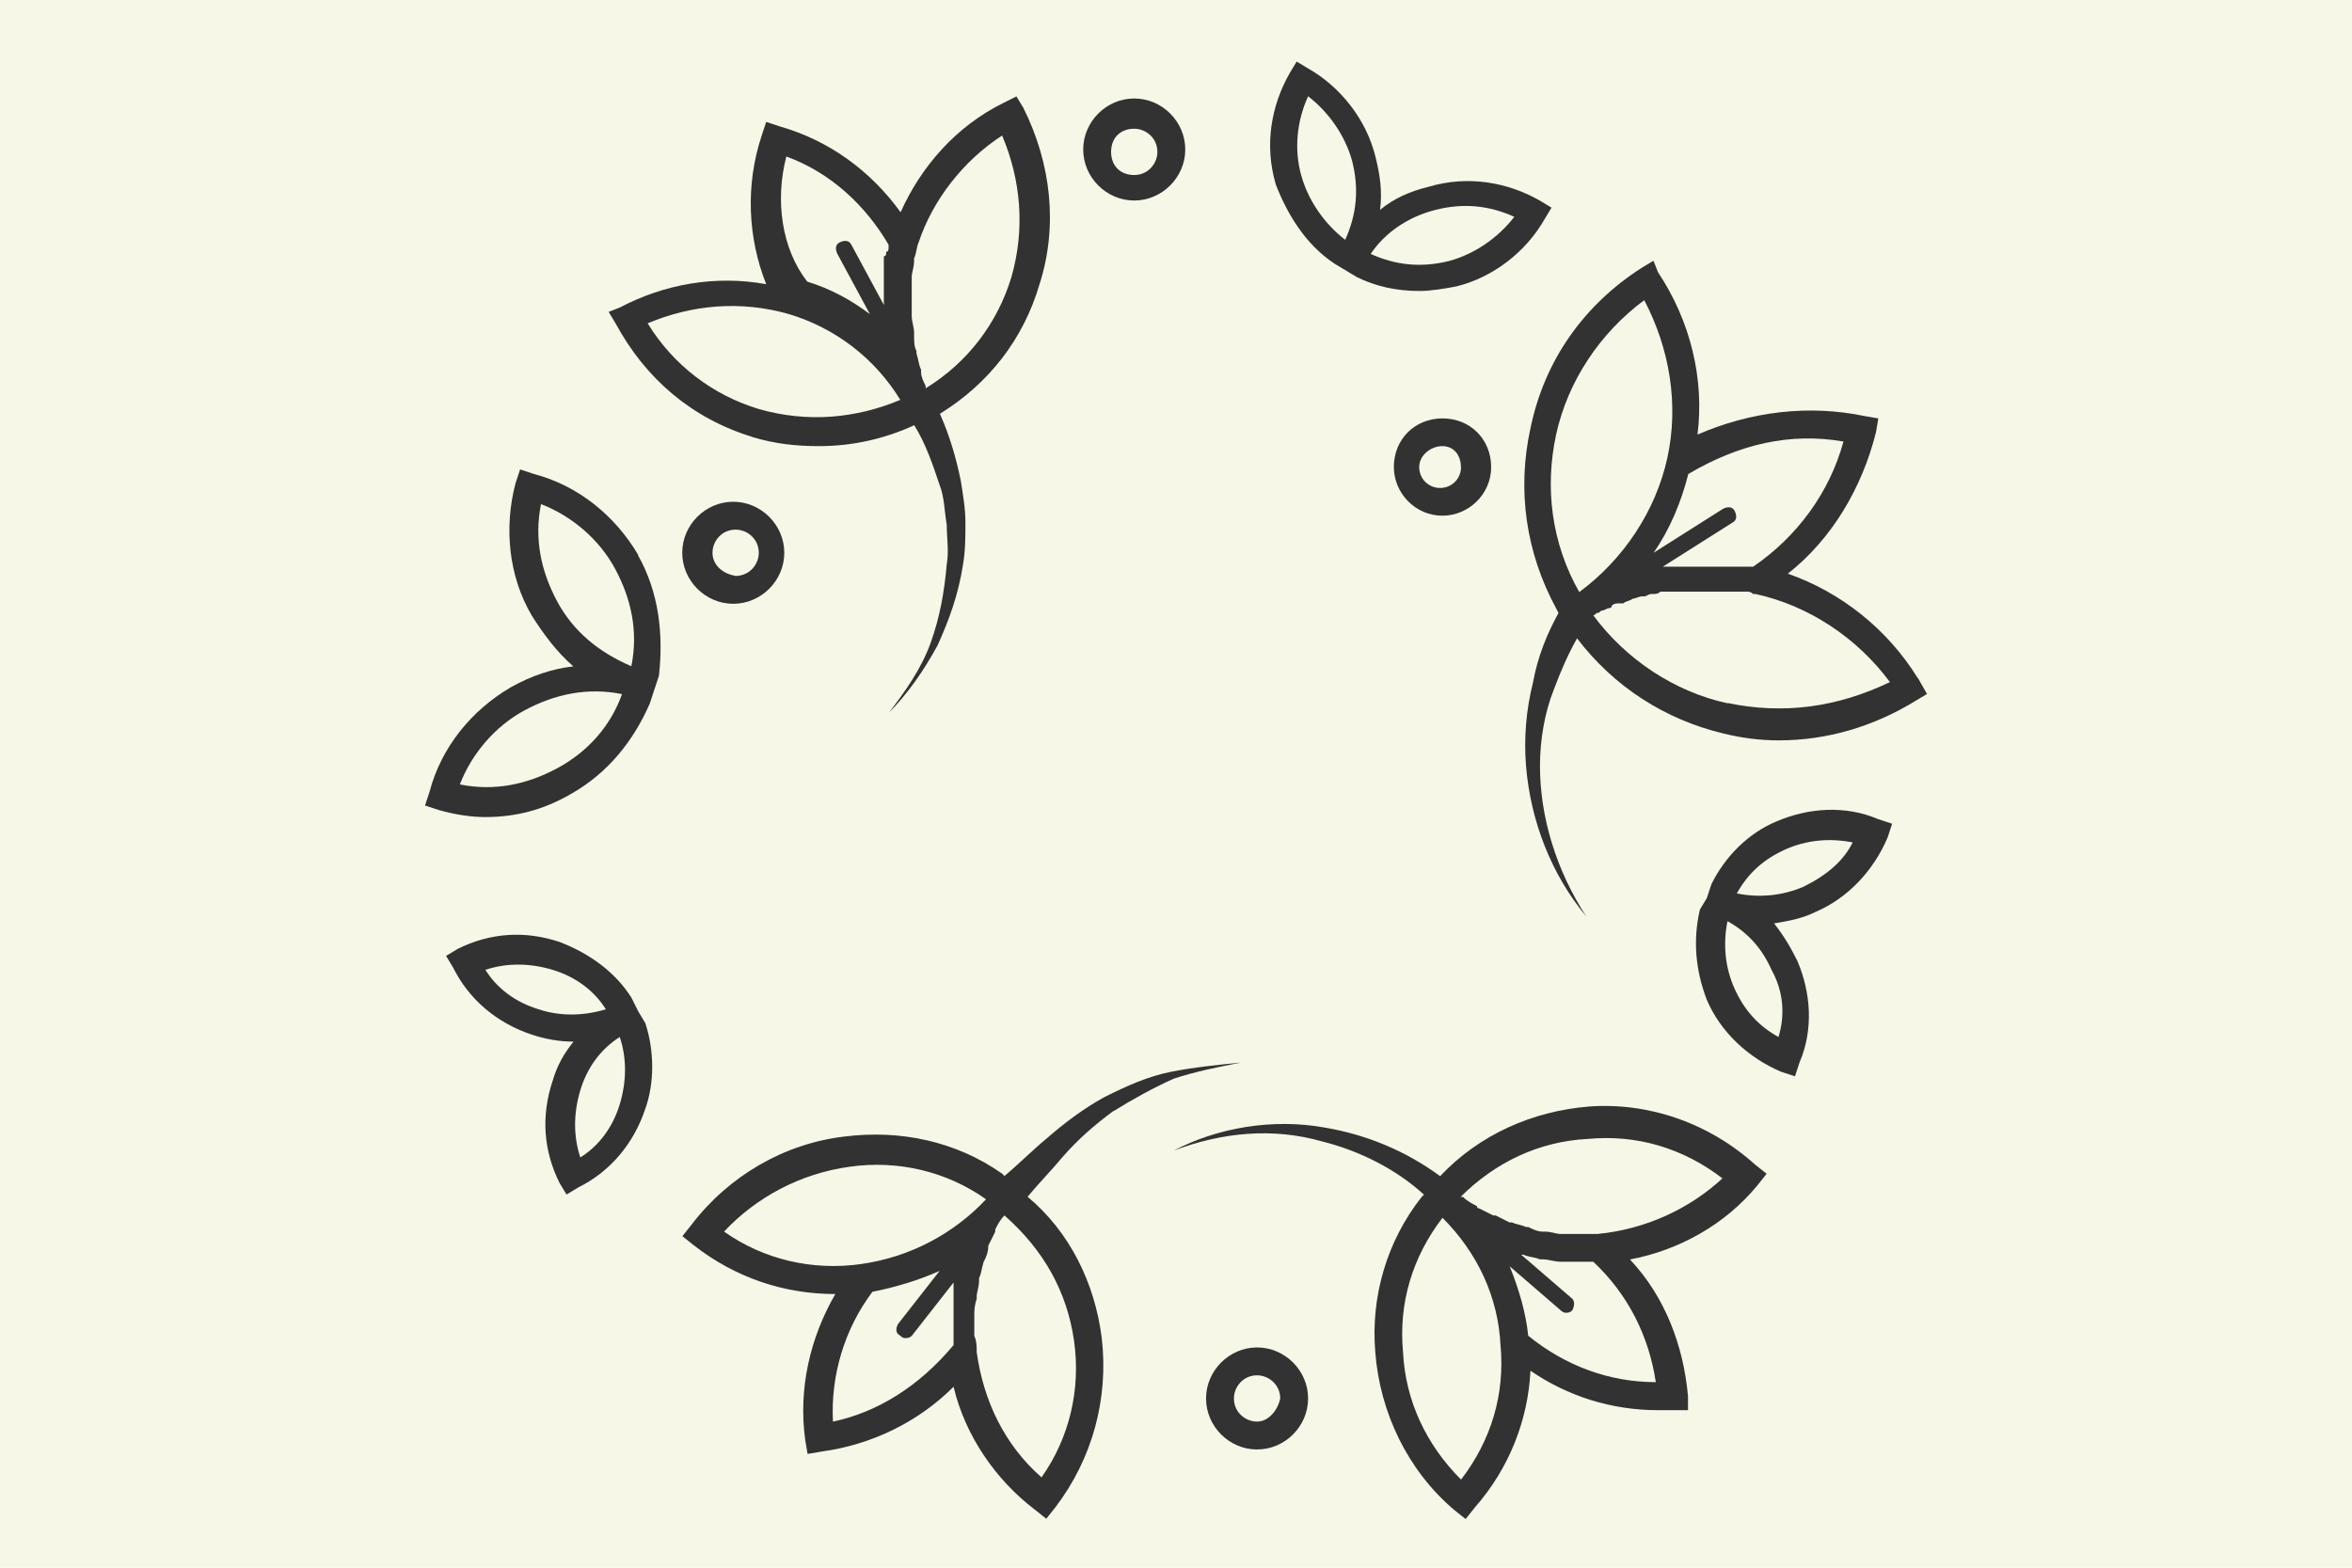<?xml version="1.0" encoding="UTF-8"?> <svg xmlns="http://www.w3.org/2000/svg" xmlns:xlink="http://www.w3.org/1999/xlink" id="_Слой_1" data-name="Слой 1" viewBox="0 0 158.55 105.7"><defs><style> .cls-1 { fill: none; } .cls-2 { fill: #323232; } .cls-3 { clip-path: url(#clippath); } .cls-4 { fill: #f7f7e8; } </style><clipPath id="clippath"><path class="cls-1" d="M165.89,0h158.55v105.7h-158.55V0Z"></path></clipPath></defs><g class="cls-3"><image width="1680" height="1120" transform="translate(43.97 -144.53) scale(.24)"></image></g><path class="cls-4" d="M0,0h158.55v105.7H0V0Z"></path><g><path class="cls-2" d="M75.06,74.92c1.25-.78,2.66-1.56,4.06-2.19,1.41-.47,2.97-.78,4.53-1.09-1.56.16-3.12.31-4.69.62s-2.97.94-4.53,1.72c-1.41.78-2.66,1.72-3.91,2.81-.94.78-1.87,1.72-2.81,2.5l-.16-.16c-3.12-2.19-6.87-2.97-10.62-2.5-4.06.47-7.81,2.66-10.31,5.94l-.62.78.78.62c2.81,2.19,6.09,3.28,9.53,3.28-1.72,2.97-2.5,6.41-2.03,9.84l.16.94.94-.16c3.44-.47,6.56-2.03,8.9-4.37.78,3.28,2.81,6.25,5.47,8.28l.78.62.62-.78c2.5-3.28,3.59-7.34,3.12-11.4-.47-3.75-2.19-7.19-5-9.53.78-.94,1.56-1.72,2.34-2.66,1.09-1.25,2.19-2.19,3.44-3.12h0ZM57.25,78.67c3.28-.47,6.56.31,9.22,2.19-2.19,2.34-5.16,3.91-8.44,4.37s-6.56-.31-9.22-2.19c2.19-2.34,5.16-3.91,8.44-4.37ZM56.15,95.85c-.16-3.12.78-6.25,2.66-8.75,1.56-.31,3.12-.78,4.53-1.41l-2.81,3.59c-.16.31-.16.62.16.78q.16.16.31.16c.16,0,.31,0,.47-.16l2.81-3.59v4.22c-2.34,2.81-5.16,4.53-8.12,5.16h0ZM72.4,90.39c.47,3.28-.31,6.56-2.19,9.22-2.5-2.19-3.91-5.16-4.37-8.44,0-.31,0-.78-.16-1.09v-1.41c0-.31,0-.62.16-1.09v-.16c0-.31.16-.62.16-1.09v-.16c.16-.31.16-.62.31-1.09.16-.31.31-.62.31-1.09l.47-.94v-.16c.16-.31.31-.62.62-.94,2.66,2.34,4.22,5.16,4.69,8.44h0Z"></path><path class="cls-2" d="M43.5,68.98l-.47-.78-.47-.94c-1.09-1.72-2.81-2.97-4.84-3.75-2.34-.78-4.69-.62-6.87.47l-.78.47.47.78c1.09,2.19,2.97,3.75,5.31,4.53.94.31,1.87.47,2.81.47-.62.78-1.09,1.56-1.41,2.66-.78,2.34-.62,4.69.47,6.87l.47.78.78-.47c2.19-1.09,3.75-2.97,4.53-5.31.62-1.72.62-3.91,0-5.78ZM36.31,68.05c-1.56-.47-2.81-1.41-3.59-2.66,1.41-.47,2.97-.47,4.53,0s2.81,1.41,3.59,2.66c-1.56.47-3.12.47-4.53,0ZM41.78,74.45c-.47,1.56-1.41,2.81-2.66,3.59-.47-1.41-.47-2.97,0-4.53s1.41-2.81,2.66-3.59c.47,1.41.47,2.97,0,4.53Z"></path><path class="cls-2" d="M119.74,55.39c-1.87.78-3.44,2.34-4.37,4.22l-.31.94-.47.78c-.47,2.03-.31,4.06.47,6.09.94,2.19,2.81,3.91,5,4.84l.94.31.31-.94c.94-2.19.78-4.69-.16-6.87-.47-.94-.94-1.72-1.56-2.5.94-.16,1.87-.31,2.81-.78,2.19-.94,3.91-2.81,4.84-5l.31-.94-.94-.31c-2.19-.94-4.69-.78-6.87.16ZM119.89,69.92c-1.41-.78-2.34-1.87-2.97-3.28s-.78-2.97-.47-4.53c1.41.78,2.34,1.87,2.97,3.28.78,1.41.94,2.97.47,4.53ZM121.61,59.77c-1.41.62-2.97.78-4.53.47.78-1.41,1.87-2.34,3.28-2.97s2.97-.78,4.53-.47c-.62,1.25-1.72,2.19-3.28,2.97Z"></path><path class="cls-2" d="M43.03,37.43c-1.56-2.66-4.06-4.69-7.03-5.47l-.94-.31-.31.94c-.78,2.97-.47,6.25,1.09,8.9.78,1.25,1.72,2.5,2.81,3.44-1.41.16-2.81.62-4.22,1.41-2.66,1.56-4.69,4.06-5.47,7.03l-.31.94.94.31c1.09.31,2.19.47,3.12.47,2.03,0,3.91-.47,5.78-1.56,2.5-1.41,4.22-3.59,5.31-6.09l.31-.94.31-.94c.31-2.81,0-5.62-1.41-8.12ZM37.56,40.55c-1.09-2.03-1.56-4.22-1.09-6.56,2.03.78,3.91,2.34,5,4.37s1.56,4.22,1.09,6.56c-2.19-.94-3.91-2.34-5-4.37ZM37.56,51.8c-2.03,1.09-4.22,1.56-6.56,1.09.78-2.03,2.34-3.91,4.37-5s4.22-1.56,6.56-1.09c-.78,2.19-2.34,3.91-4.37,5Z"></path><path class="cls-2" d="M89.9,17.74l.78.47.78.47c1.25.62,2.66.94,4.22.94.78,0,1.72-.16,2.5-.31,2.5-.62,4.69-2.34,5.94-4.53l.47-.78-.78-.47c-2.19-1.25-4.84-1.72-7.5-.94-1.25.31-2.34.78-3.28,1.56.16-1.25,0-2.34-.31-3.59-.62-2.5-2.34-4.69-4.53-5.94l-.78-.47-.47.78c-1.25,2.19-1.72,4.84-.94,7.5.78,2.03,2.03,4.06,3.91,5.31ZM96.77,14.15c1.87-.47,3.59-.31,5.31.47-1.09,1.41-2.66,2.5-4.37,2.97-1.87.47-3.59.31-5.31-.47.94-1.41,2.5-2.5,4.37-2.97ZM88.18,6.49c1.41,1.09,2.5,2.66,2.97,4.37.47,1.87.31,3.59-.47,5.31-1.41-1.09-2.5-2.66-2.97-4.37s-.31-3.59.47-5.31Z"></path><path class="cls-2" d="M50.69,29.46c1.56.47,2.97.62,4.53.62,2.19,0,4.37-.47,6.41-1.41.78,1.25,1.25,2.66,1.72,4.06.31.78.31,1.72.47,2.66,0,.94.16,1.72,0,2.66-.16,1.87-.47,3.59-1.09,5.31s-1.72,3.28-2.81,4.69c1.25-1.25,2.34-2.81,3.28-4.53.78-1.72,1.41-3.44,1.72-5.47.16-.94.16-1.87.16-2.81s-.16-1.87-.31-2.81c-.31-1.56-.78-3.12-1.41-4.53,3.28-2.03,5.62-5,6.72-8.75,1.25-3.91.78-8.12-1.09-11.87l-.47-.78-.94.47c-3.12,1.56-5.47,4.22-6.87,7.34-2.03-2.81-4.84-4.84-8.12-5.78l-.94-.31-.31.94c-1.09,3.28-.94,6.87.31,10-3.44-.62-6.87,0-9.84,1.56l-.78.31.47.78c2.03,3.75,5.16,6.41,9.22,7.65ZM67.56,9.15c1.25,2.97,1.56,6.25.62,9.53-.94,3.12-2.97,5.78-5.78,7.5v-.16c-.16-.31-.31-.62-.31-.94v-.16c-.16-.31-.16-.62-.31-1.09v-.16c-.16-.31-.16-.62-.16-1.09v-.16c0-.31-.16-.78-.16-1.09v-2.66c0-.31.16-.62.16-1.09v-.16c.16-.31.16-.78.31-1.09.94-2.81,2.97-5.47,5.62-7.19ZM53.03,10.56c2.97,1.09,5.31,3.28,6.87,5.94v.16c0,.16,0,.31-.16.31,0,.16,0,.31-.16.31v3.28l-2.19-4.06c-.16-.31-.47-.31-.78-.16s-.31.47-.16.78l2.19,4.06c-1.25-.94-2.66-1.72-4.22-2.19-1.72-2.19-2.19-5.47-1.41-8.44ZM53.19,21.18c3.12.94,5.78,2.97,7.5,5.78-2.97,1.25-6.25,1.56-9.53.62-3.12-.94-5.78-2.97-7.5-5.78,2.97-1.25,6.25-1.56,9.53-.62Z"></path><path class="cls-2" d="M107.08,74.61c-3.75.31-7.34,1.87-10,4.69-2.34-1.72-5-2.81-7.81-3.28-3.44-.62-7.19,0-10.15,1.56,3.28-1.25,6.72-1.56,10-.62,2.5.62,5,1.87,6.87,3.59l-.16.16c-2.34,2.97-3.44,6.72-3.12,10.47.31,4.06,2.19,7.97,5.31,10.62l.78.62.62-.78c2.34-2.66,3.59-5.94,3.75-9.22,2.5,1.72,5.47,2.66,8.59,2.66h2.03v-.94c-.31-3.44-1.56-6.72-3.91-9.22,3.28-.62,6.41-2.34,8.59-5l.62-.78-.78-.62c-3.12-2.81-7.19-4.22-11.25-3.91ZM98.49,99.76c-2.34-2.34-3.75-5.31-3.91-8.59-.31-3.28.62-6.41,2.66-9.06,2.34,2.34,3.75,5.31,3.91,8.59.31,3.28-.62,6.41-2.66,9.06ZM103.02,90.07c-.16-1.56-.62-3.12-1.25-4.69l3.44,2.97c.16.16.31.16.31.16.16,0,.31,0,.47-.16.16-.31.16-.62,0-.78l-3.44-2.97h.16c.31.16.78.16,1.09.31h.16c.47,0,.78.16,1.25.16h2.19c2.34,2.19,3.75,5,4.22,8.12-3.12,0-6.09-1.09-8.59-3.12ZM107.71,83.2q-.16,0,0,0h-2.5c-.31,0-.62-.16-1.09-.16h-.16c-.31,0-.62-.16-.94-.31h-.16c-.31-.16-.62-.16-.94-.31h-.16c-.31-.16-.62-.31-.94-.47h-.16c-.31-.16-.62-.31-.94-.47,0,0-.16,0-.16-.16-.31-.16-.62-.31-.94-.62h-.16c2.34-2.34,5.31-3.75,8.59-3.91,3.28-.31,6.41.62,9.06,2.66-2.19,2.03-5.16,3.44-8.44,3.75h0Z"></path><path class="cls-2" d="M129.27,45.71c-2.03-3.28-5.16-5.78-8.75-7.03,2.97-2.34,5-5.78,5.94-9.53l.16-.94-.94-.16c-3.75-.78-7.65-.31-11.25,1.25.47-3.75-.47-7.65-2.66-10.94l-.31-.78-.78.47c-3.91,2.5-6.56,6.25-7.5,10.78-.94,4.22-.31,8.44,1.72,12.19l.16.31c-.78,1.41-1.41,2.97-1.72,4.69-.47,1.87-.62,3.75-.47,5.62.31,3.75,1.72,7.34,4.06,10.15-2.03-3.12-3.12-6.72-3.12-10.15,0-1.72.31-3.59.94-5.16.47-1.25.94-2.34,1.56-3.44,2.5,3.28,5.94,5.47,9.84,6.41,1.25.31,2.5.47,3.75.47,3.28,0,6.41-.94,9.22-2.66l.78-.47-.62-1.09ZM124.27,29.77c-.94,3.44-3.12,6.41-6.09,8.44h-6.09l4.69-2.97c.31-.16.31-.47.16-.78s-.47-.31-.78-.16l-4.69,2.97c1.09-1.56,1.87-3.44,2.34-5.31,3.44-2.03,6.87-2.81,10.47-2.19h0ZM104.9,29.3c.78-3.59,2.97-6.87,5.94-9.06,1.72,3.28,2.34,7.03,1.56,10.62-.78,3.59-2.97,6.87-5.94,9.06-1.87-3.28-2.34-7.03-1.56-10.62ZM116.46,47.42c-3.59-.78-6.87-2.97-9.06-5.94.16,0,.16-.16.31-.16s.16-.16.31-.16.31-.16.47-.16c0,0,.16,0,.16-.16.16-.16.31-.16.62-.16h.16c.16-.16.47-.16.62-.31.16,0,.47-.16.62-.16h.16c.16,0,.31-.16.47-.16h.16c.16,0,.31,0,.47-.16h5.78c.16,0,.31,0,.47.16h.16c3.59.78,6.87,2.97,9.06,5.94-3.59,1.72-7.19,2.19-10.94,1.41h0Z"></path><path class="cls-2" d="M52.87,37.27c0-1.87-1.56-3.44-3.44-3.44s-3.44,1.56-3.44,3.44,1.56,3.44,3.44,3.44,3.44-1.56,3.44-3.44ZM48.03,37.27c0-.78.62-1.56,1.56-1.56.78,0,1.56.62,1.56,1.56,0,.78-.62,1.56-1.56,1.56-.94-.16-1.56-.78-1.56-1.56Z"></path><path class="cls-2" d="M93.96,31.49c0,1.72,1.41,3.28,3.28,3.28,1.72,0,3.28-1.41,3.28-3.28s-1.41-3.28-3.28-3.28-3.28,1.41-3.28,3.28ZM98.49,31.49c0,.78-.62,1.41-1.41,1.41s-1.41-.62-1.41-1.41.78-1.41,1.56-1.41,1.25.62,1.25,1.41Z"></path><path class="cls-2" d="M84.74,90.85c-1.87,0-3.44,1.56-3.44,3.44s1.56,3.44,3.44,3.44,3.44-1.56,3.44-3.44-1.56-3.44-3.44-3.44ZM84.74,95.85c-.78,0-1.56-.62-1.56-1.56,0-.78.62-1.56,1.56-1.56.78,0,1.56.62,1.56,1.56-.16.78-.78,1.56-1.56,1.56Z"></path><path class="cls-2" d="M76.46,13.52c1.87,0,3.44-1.56,3.44-3.44s-1.56-3.44-3.44-3.44-3.44,1.56-3.44,3.44,1.56,3.44,3.44,3.44ZM76.46,8.68c.78,0,1.56.62,1.56,1.56,0,.78-.62,1.56-1.56,1.56s-1.56-.62-1.56-1.56.62-1.56,1.56-1.56Z"></path></g></svg> 